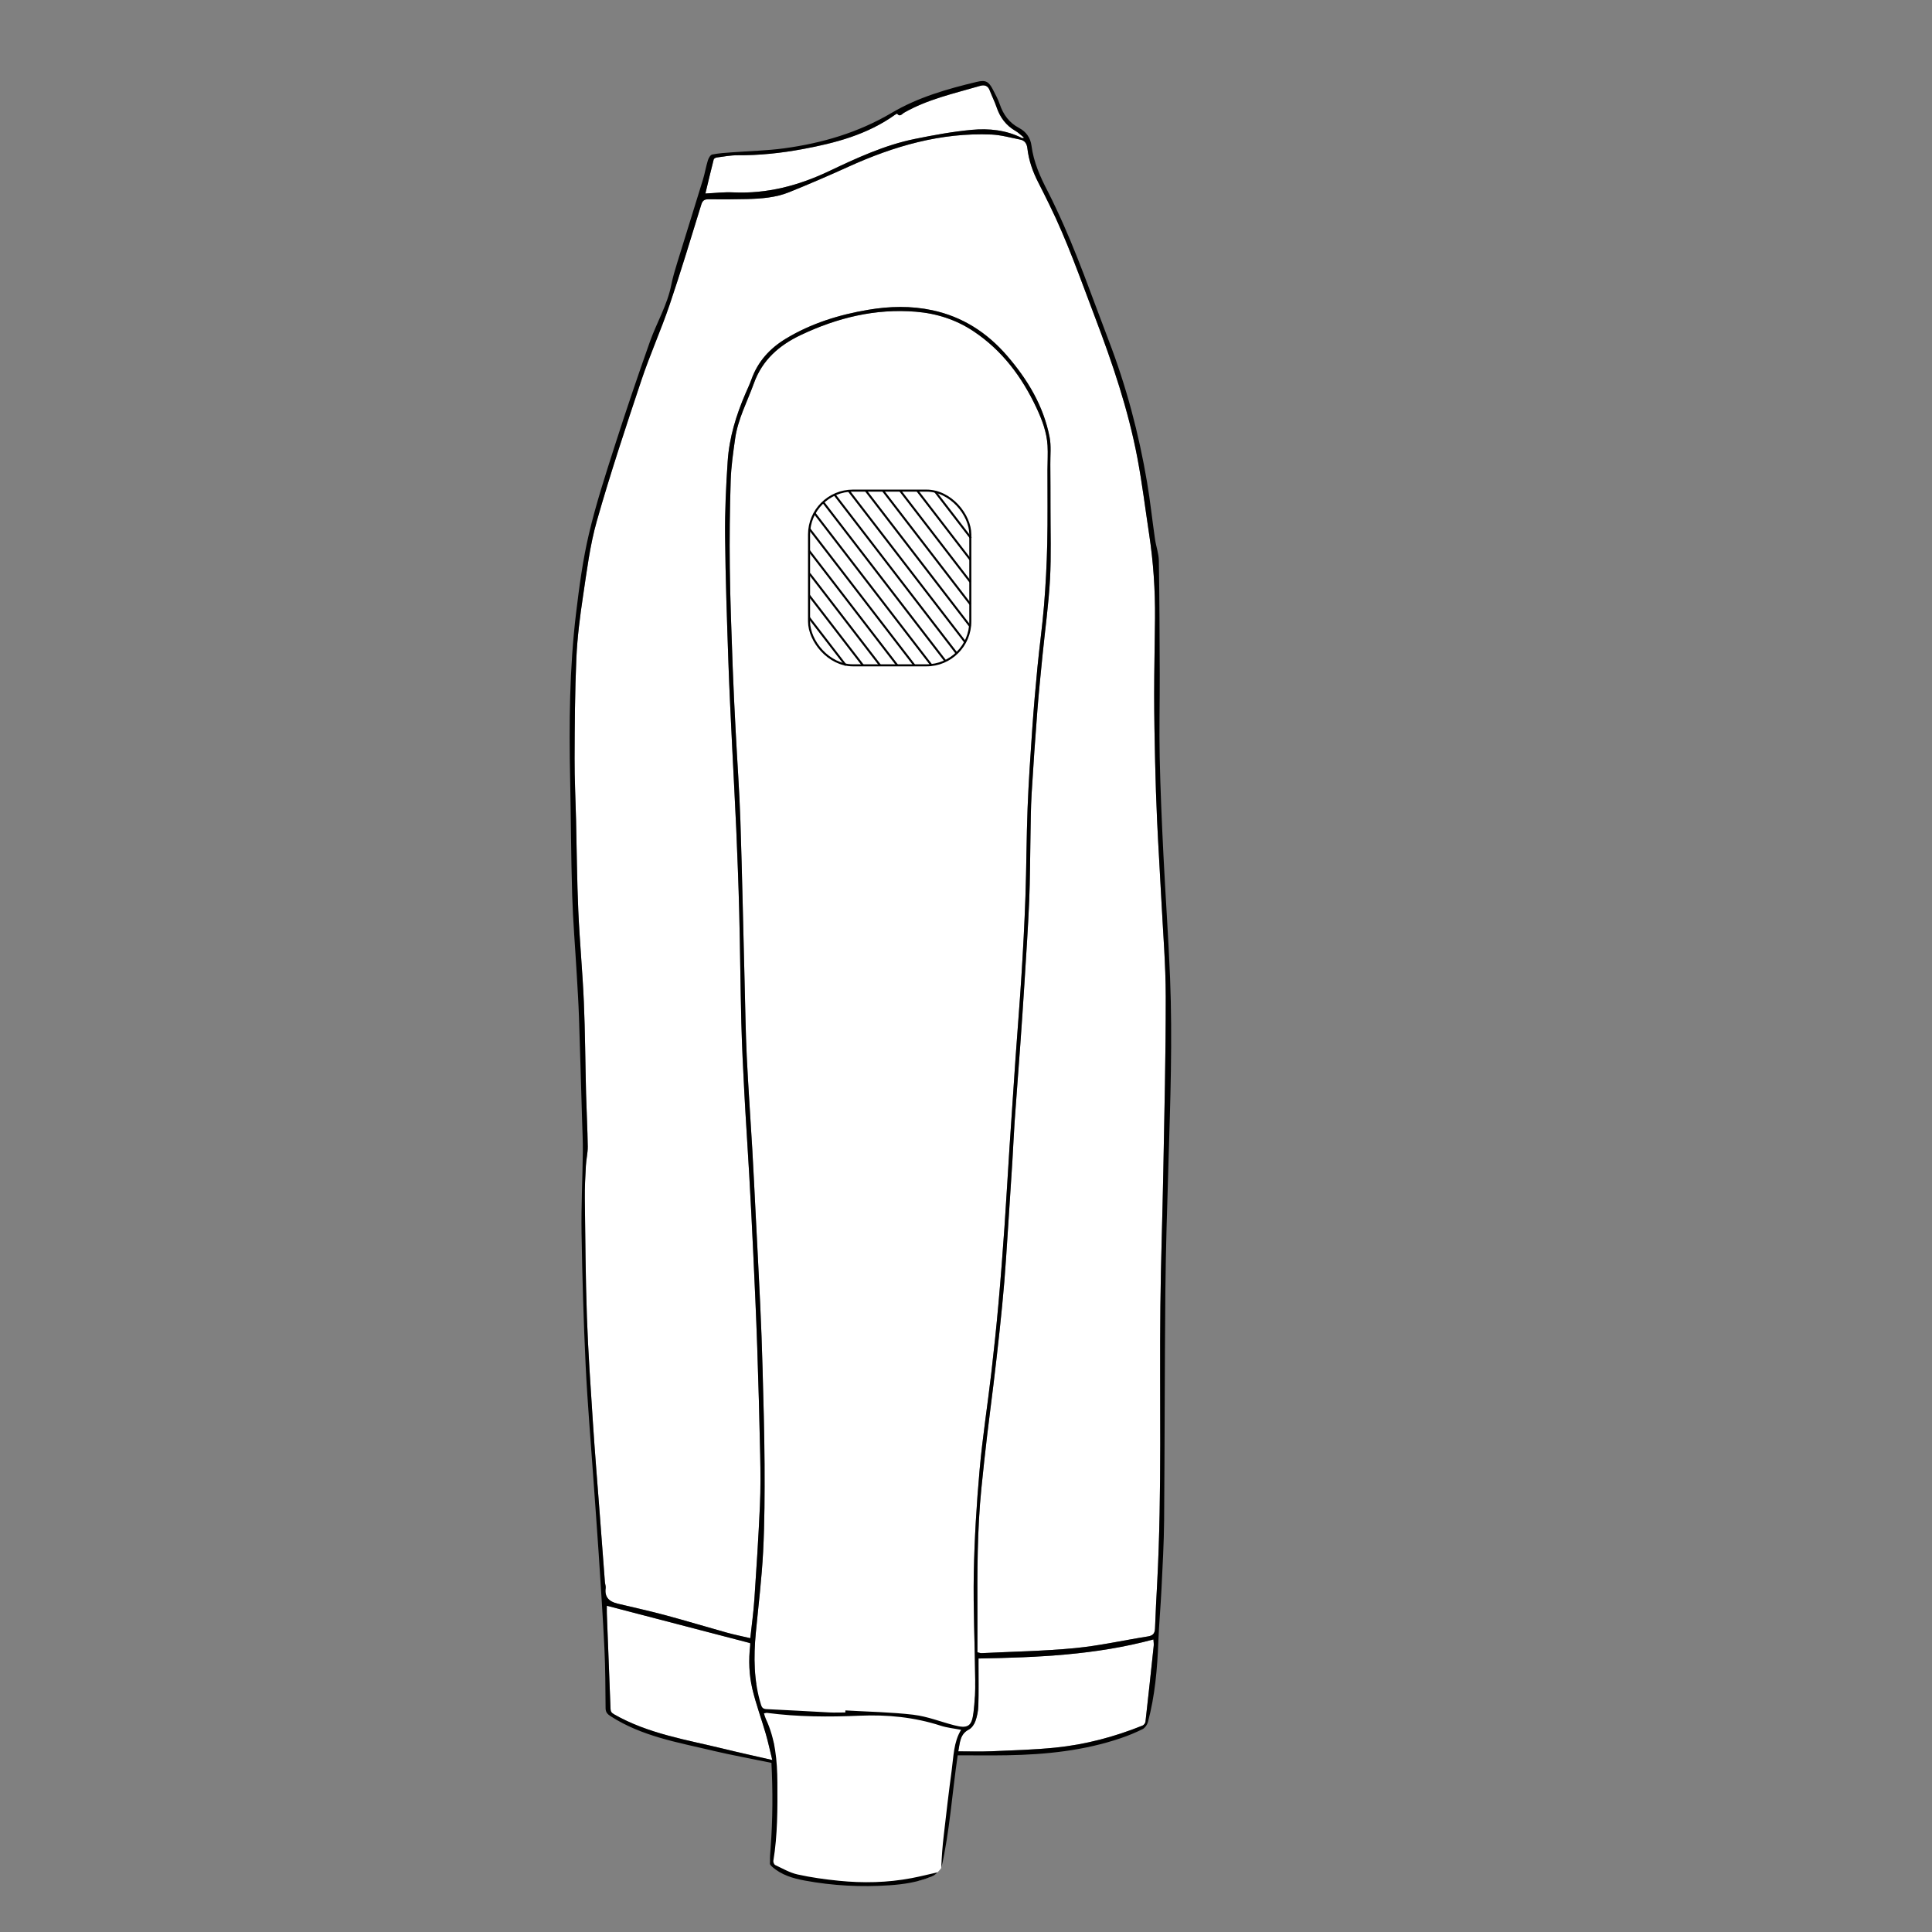 <?xml version="1.0" encoding="UTF-8"?>
<svg xmlns="http://www.w3.org/2000/svg" version="1.1" viewBox="0 0 708.66 708.66">
  <rect x="0" y="0" width="708.66" height="708.66" fill="#808080" stroke="none"/>
  <defs>
    <style>
      .cls-1 {
        fill: #fff;
      }

      .cls-2 {
        fill: none;
        stroke: #000;
        stroke-miterlimit: 10;
        stroke-width: .75px;
      }
    </style>
  </defs>
  <!-- Generator: Adobe Illustrator 28.7.1, SVG Export Plug-In . SVG Version: 1.2.0 Build 142)  -->
  <g>
    <g id="fond">
      <g>
        <path class="cls-1" d="M358.94,618.24l-5.43,16.31s-1.55-.09-3.55,14.46l-2,14.56-2.69,21.6s-1.66,2.6-4.8,3.6l-3.14,1-23.22,1.27-21.11-2.46-10.64-5.11,1.55-12.17-.02-31.71-8.31-21.9,83.36.54Z"/>
        <path class="cls-1" d="M275.22,600.88c.53-4.9,1.17-9.42,1.47-13.95.78-11.53,1.52-23.06,2.05-34.61.28-6.2.23-12.43.1-18.64-.28-13.21-.63-26.43-1.09-39.63-.39-11.5-.93-22.99-1.46-34.49-.44-9.54-.93-19.08-1.47-28.62-.57-10.14-1.28-20.27-1.81-30.42-.45-8.45-.86-16.9-1.08-25.35-.35-13.52-.44-27.04-.78-40.56-.25-10.16-.66-20.33-1.09-30.48-.42-9.73-.99-19.45-1.45-29.17-.51-10.76-1.08-21.52-1.44-32.28-.52-15.34-1.06-30.67-1.21-46.02-.09-9.18.35-18.38.96-27.54.58-8.67,3.13-16.92,6.57-24.88.72-1.67,1.51-3.32,2.12-5.03,2.36-6.61,6.76-11.44,12.7-15.02,9.31-5.62,19.48-8.75,30.12-10.55,7.86-1.33,15.72-1.52,23.56.16,11.07,2.37,20.08,8.2,27.41,16.69,7.54,8.73,13.38,18.42,15.6,29.89.62,3.22.23,6.64.26,9.97.04,5.24.07,10.47.06,15.71-.01,8.83.3,17.67-.18,26.47-.51,9.27-1.81,18.49-2.73,27.73-.67,6.77-1.37,13.53-1.9,20.31-.79,10.18-1.5,20.37-2.11,30.56-.31,5.16-.32,10.35-.42,15.52-.16,7.92-.14,15.84-.47,23.75-.42,9.96-1.11,19.92-1.72,29.87-.47,7.58-.99,15.17-1.53,22.74-.68,9.46-1.43,18.91-2.09,28.37-.34,4.85-.52,9.72-.83,14.58-.56,8.98-1.15,17.96-1.75,26.94-.38,5.7-.72,11.41-1.19,17.1-.5,5.99-1.09,11.97-1.73,17.95-.7,6.64-1.47,13.27-2.27,19.91-.73,6.15-1.57,12.28-2.29,18.44-.76,6.51-1.48,13.04-2.13,19.56-1.54,15.41-1.53,30.88-1.46,46.35.02,4.62,0,9.24,0,13.86.79.17,1.13.33,1.46.31,11.42-.56,22.89-.75,34.26-1.84,8.99-.86,17.86-2.88,26.8-4.29,1.83-.29,2.55-1.08,2.62-2.92.2-5.66.51-11.31.81-16.96,1.77-33.73.8-67.49,1.16-101.23.17-16.44.77-32.88,1.07-49.33.39-21.37.92-42.75.9-64.13-.01-11.86-1.01-23.72-1.61-35.57-.49-9.67-1.11-19.33-1.56-28.99-.34-7.24-.56-14.48-.73-21.73-.19-8.2-.35-16.4-.35-24.59,0-9.32.23-18.64.31-27.96.09-10.36-.6-20.67-2.16-30.91-1.41-9.31-2.55-18.66-4.3-27.91-3.37-17.79-9.17-34.87-15.59-51.76-5.27-13.86-10.15-27.87-16.71-41.2-1.34-2.73-2.69-5.46-4.08-8.17-2.02-3.93-3.46-8.04-3.97-12.44-.19-1.69-.91-2.91-2.65-3.25-3.51-.68-7.01-1.7-10.54-1.85-18.54-.78-35.8,4.25-52.5,11.83-7.18,3.26-14.43,6.39-21.75,9.34-4.9,1.98-10.16,2.36-15.4,2.5-4.69.12-9.38.13-14.07.08-1.49-.02-2.22.39-2.7,1.92-3.8,12.31-7.51,24.65-11.65,36.85-3.16,9.29-7.21,18.28-10.32,27.59-5.71,17.11-11.4,34.25-16.34,51.6-2.55,8.95-3.68,18.33-5.07,27.57-1.14,7.57-2.11,15.2-2.45,22.83-.54,12.22-.6,24.47-.65,36.7-.03,7.43.35,14.86.53,22.29.27,11.2.34,22.42.83,33.61.49,11.18,1.56,22.34,2.04,33.52.48,11.19.52,22.41.81,33.61.17,6.45.53,12.9.62,19.35.03,2.35-.57,4.69-.69,7.05-.22,4-.44,8.01-.39,12.01.18,14.5.26,29,.77,43.49.45,12.77,1.34,25.53,2.17,38.28.74,11.35,1.68,22.69,2.54,34.03.63,8.31,1.25,16.62,1.89,24.93.06.73.37,1.47.28,2.16-.48,3.41,1.35,5,4.34,5.72,5.78,1.4,11.6,2.65,17.34,4.19,7.62,2.05,15.18,4.34,22.78,6.46,2.75.76,5.55,1.32,8.58,2.03Z"/>
        <path class="cls-1" d="M310.09,627.39c8.37.49,16.79.62,25.1,1.6,5.01.59,9.86,2.56,14.8,3.83,5.05,1.3,6.46.47,7.09-4.68.48-3.91.67-7.89.63-11.83-.12-13.09-.76-26.19-.52-39.27.24-12.64,1.01-25.29,2.13-37.88,1.05-11.85,2.9-23.63,4.28-35.45.99-8.5,1.88-17.02,2.64-25.55.85-9.44,1.55-18.9,2.22-28.35.68-9.77,1.21-19.54,1.85-29.31.71-10.86,1.44-21.72,2.2-32.57.7-10.06,1.54-20.12,2.17-30.19.6-9.59,1.12-19.19,1.45-28.79.38-10.83.37-21.68.79-32.51.38-9.78,1.05-19.55,1.73-29.32.52-7.51,1.18-15.02,1.9-22.51.73-7.55,1.8-15.07,2.41-22.63.61-7.51,1-15.05,1.17-22.59.2-9.01.06-18.03.08-27.05,0-2.97.21-5.95.03-8.91-.29-4.92-2.02-9.48-4.09-13.9-5.3-11.27-12.53-20.99-23.02-28-6.41-4.28-13.52-6.57-21.18-7.2-14.9-1.23-28.86,2.22-42.22,8.55-7.92,3.75-14.12,9.15-17.2,17.71-2.42,6.72-5.87,13.11-6.88,20.28-.72,5.1-1.47,10.24-1.63,15.38-.33,10.65-.47,21.31-.33,31.97.15,12.23.64,24.47,1.07,36.69.28,7.84.69,15.68,1.1,23.52.56,10.88,1.36,21.74,1.72,32.62.65,19.96,1.04,39.93,1.56,59.89.23,8.83.35,17.66.77,26.48.55,11.42,1.38,22.83,2.04,34.24.45,7.77.81,15.55,1.21,23.33.57,11.18,1.17,22.36,1.69,33.54.36,7.78.65,15.57.86,23.36.31,11.75.67,23.5.73,35.25.05,10.65.03,21.33-.52,31.96-.51,9.95-1.74,19.86-2.68,29.78-.84,8.9-.77,17.73,1.9,26.39.37,1.2.85,1.57,2.12,1.63,7.66.34,15.31.82,22.96,1.21,1.94.1,3.89.01,5.84.01.01-.25.02-.5.03-.75Z"/>
        <path class="cls-1" d="M283.28,645.57c-.86-3.48-1.52-6.61-2.41-9.67-1.57-5.42-3.54-10.74-4.86-16.21-1.27-5.27-1.46-10.72-.84-16.15.05-.41-.03-.83-.03-.86-17.62-4.59-35.04-9.13-52.55-13.7,0,.78-.04,1.84,0,2.9.44,11.62.9,23.24,1.35,34.86.04.91.22,1.44,1.26,2.04,12.54,7.19,26.63,9.34,40.36,12.7,5.66,1.39,11.36,2.63,17.72,4.09Z"/>
        <path class="cls-1" d="M423.06,601.35c-21.03,5.69-42.41,6.61-64.14,6.99,0,.82,0,1.58,0,2.34,0,4.99.09,9.99-.06,14.98-.06,1.91-.45,3.88-1.09,5.68-.42,1.17-1.34,2.5-2.4,3.05-3.31,1.72-3.24,4.81-3.87,8,4.16,0,8.11.14,12.04-.03,7.84-.33,15.7-.55,23.5-1.33,11.06-1.11,21.75-3.95,32.07-8.11.47-.19.99-.89,1.05-1.4,1.05-9.3,2.05-18.61,3.03-27.92.07-.69-.07-1.41-.11-2.26Z"/>
        <path class="cls-1" d="M375.67,50.56c-1.21-.97-2.14-1.91-3.23-2.55-3.44-2-5.61-4.92-6.88-8.65-.72-2.12-1.75-4.14-2.55-6.24-.67-1.75-1.97-2.07-3.53-1.61-9.48,2.78-19.21,4.88-27.92,9.87-.66.38-1.47,1.68-2.5.33-.03-.04-.53.22-.77.4-10.16,7.27-21.87,10.36-33.89,12.59-7.9,1.47-15.87,2.31-23.93,2.26-2.53-.01-5.07.49-7.6.82-.4.05-1,.4-1.08.71-1.09,4.27-2.1,8.56-3.05,12.5,3.32-.15,6.76-.58,10.17-.42,12.4.58,23.99-2.48,35.06-7.73,10.22-4.85,20.48-9.62,31.64-11.88,6.89-1.4,13.83-2.68,20.82-3.33,6.3-.58,12.64.06,18.48,3.03.08.04.22-.03.75-.13Z"/>
      </g>
    </g>
    <g id="tracés">
      <path d="M261.32,642.11c-12.82-3.02-25.92-5.24-37.31-12.58-1.2-.77-1.87-1.48-1.88-2.97-.07-7.24-.07-14.5-.42-21.73-.56-11.61-1.35-23.21-2.1-34.81-.6-9.17-1.3-18.33-1.95-27.5-.97-13.9-2.17-27.79-2.84-41.71-.77-16.11-1.24-32.25-1.5-48.38-.16-10.03.35-20.07.47-30.1.04-3.65-.16-7.3-.26-10.95-.38-12.78-.73-25.56-1.16-38.34-.18-5.35-.53-10.7-.84-16.04-.55-9.54-1.35-19.06-1.65-28.6-.43-14.18-.45-28.38-.75-42.57-.43-20.35-.25-40.68,2.17-60.9,1.17-9.76,2.48-19.57,4.73-29.12,2.58-10.98,6.09-21.75,9.53-32.5,4.07-12.72,8.37-25.38,12.83-37.98,2.48-6.99,6.39-13.44,7.84-20.84.54-2.74,1.35-5.43,2.17-8.1,3.12-10.16,6.32-20.3,9.43-30.47.71-2.32,1.1-4.74,1.81-7.06.26-.84.92-2.04,1.59-2.18,2.36-.48,4.8-.62,7.21-.8,6.42-.49,12.89-.61,19.26-1.48,13.89-1.9,27.15-5.77,39.36-13,9.65-5.71,20.39-8.78,31.23-11.37,3.22-.77,4.36-.17,5.9,2.8.92,1.78,1.9,3.56,2.54,5.45,1.3,3.8,3.47,6.76,7.08,8.66,2.57,1.36,4.16,3.58,4.54,6.48.78,6.09,3.24,11.54,6.04,16.9,1.1,2.1,2.09,4.26,3.11,6.4,7.38,15.57,12.92,31.87,19.08,47.92,6.52,16.96,11.16,34.42,14.18,52.32,1.16,6.88,1.89,13.84,2.89,20.75.38,2.65,1.37,5.27,1.42,7.91.23,13.89.28,27.78.33,41.67.03,10.17-.23,20.33-.02,30.49.25,11.93.78,23.86,1.37,35.78.73,15.02,1.83,30.02,2.43,45.04.91,22.78.1,45.55-.59,68.32-.47,15.52-.98,31.05-1.13,46.58-.27,28.08-.23,56.17-.46,84.26-.07,8.34-.56,16.67-.96,25.01-.31,6.49-.91,12.98-1.16,19.47-.38,9.94-1.24,19.8-3.82,29.43-.26.98-1.08,2.14-1.96,2.58-2.61,1.29-5.32,2.41-8.08,3.34-13.46,4.56-27.41,5.99-41.52,6.24-6.02.11-12.04.02-18.21.02-2.06,13.84-2.9,27.77-6.01,41.36.11-4.13.45-8.23.93-12.32.9-7.79,1.79-15.58,2.85-23.35.71-5.17.71-10.53,3.47-15.04-2.53-.5-5.1-.74-7.5-1.52-9.69-3.13-19.6-4.1-29.72-3.66-11.33.5-22.65.45-33.92-1.03-.32-.04-.67.1-1.16.18.25.75.4,1.41.68,2,3.47,7.41,4.19,15.3,4.24,23.33.06,9.62.09,19.23-1.48,28.77-.08.48.29,1.34.69,1.53,2.69,1.26,5.34,2.82,8.19,3.45,4.96,1.1,10.03,1.8,15.1,2.31,8.93.91,17.86.71,26.71-.96,3.2-.61,6.36-1.41,9.53-2.13-.67.77-1.47,1.27-2.33,1.62-4.9,1.98-10.08,2.78-15.29,3.13-10.42.71-20.8.17-31.07-1.73-4.33-.8-8.54-2.03-11.95-5.05-.38-.33-.87-.82-.87-1.24.01-1.94.15-3.88.3-5.81.78-10.39.82-20.79.29-31.07-7.37-1.52-14.55-2.83-21.64-4.49ZM276.69,586.93c.78-11.53,1.52-23.06,2.05-34.61.28-6.2.23-12.43.1-18.64-.28-13.21-.63-26.43-1.09-39.63-.39-11.5-.93-22.99-1.46-34.49-.44-9.54-.93-19.08-1.47-28.62-.57-10.14-1.28-20.27-1.81-30.42-.45-8.45-.86-16.9-1.08-25.35-.35-13.52-.44-27.04-.78-40.56-.25-10.16-.66-20.33-1.09-30.48-.42-9.73-.99-19.45-1.45-29.17-.51-10.76-1.08-21.52-1.44-32.28-.52-15.34-1.06-30.67-1.21-46.02-.09-9.18.35-18.38.96-27.54.58-8.67,3.13-16.92,6.57-24.88.72-1.67,1.51-3.32,2.12-5.03,2.36-6.61,6.76-11.44,12.7-15.02,9.31-5.62,19.48-8.75,30.12-10.55,7.86-1.33,15.72-1.52,23.56.16,11.07,2.37,20.08,8.2,27.41,16.69,7.54,8.73,13.38,18.42,15.6,29.89.62,3.22.23,6.64.26,9.97.04,5.24.07,10.47.06,15.71-.01,8.83.3,17.67-.18,26.47-.51,9.27-1.81,18.49-2.73,27.73-.67,6.77-1.37,13.53-1.9,20.31-.79,10.18-1.5,20.37-2.11,30.56-.31,5.16-.32,10.35-.42,15.52-.16,7.92-.14,15.84-.47,23.75-.42,9.96-1.11,19.92-1.72,29.87-.47,7.58-.99,15.17-1.53,22.74-.68,9.46-1.43,18.91-2.09,28.37-.34,4.85-.52,9.72-.83,14.58-.56,8.98-1.15,17.96-1.75,26.94-.38,5.7-.72,11.41-1.19,17.1-.5,5.99-1.09,11.97-1.73,17.95-.7,6.64-1.47,13.27-2.27,19.91-.73,6.15-1.57,12.28-2.29,18.44-.76,6.51-1.48,13.04-2.13,19.56-1.54,15.41-1.53,30.88-1.46,46.35.02,4.62,0,9.24,0,13.86.79.17,1.13.33,1.46.31,11.42-.56,22.89-.75,34.26-1.84,8.99-.86,17.86-2.88,26.8-4.29,1.83-.29,2.55-1.08,2.62-2.92.2-5.66.51-11.31.81-16.96,1.77-33.73.8-67.49,1.16-101.23.17-16.44.77-32.88,1.07-49.33.39-21.37.92-42.75.9-64.13-.01-11.86-1.01-23.72-1.61-35.57-.49-9.67-1.11-19.33-1.56-28.99-.34-7.24-.56-14.48-.73-21.73-.19-8.2-.35-16.4-.35-24.59,0-9.32.23-18.64.31-27.96.09-10.36-.6-20.67-2.16-30.91-1.41-9.31-2.55-18.66-4.3-27.91-3.37-17.79-9.17-34.87-15.59-51.76-5.27-13.86-10.15-27.87-16.71-41.2-1.34-2.73-2.69-5.46-4.08-8.17-2.02-3.93-3.46-8.04-3.97-12.44-.19-1.69-.91-2.91-2.65-3.25-3.51-.68-7.01-1.7-10.54-1.85-18.54-.78-35.8,4.25-52.5,11.83-7.18,3.26-14.43,6.39-21.75,9.34-4.9,1.98-10.16,2.36-15.4,2.5-4.69.12-9.38.13-14.07.08-1.49-.02-2.22.39-2.7,1.92-3.8,12.31-7.51,24.65-11.65,36.85-3.16,9.29-7.21,18.28-10.32,27.59-5.71,17.11-11.4,34.25-16.34,51.6-2.55,8.95-3.68,18.33-5.07,27.57-1.14,7.57-2.11,15.2-2.45,22.83-.54,12.22-.6,24.47-.65,36.7-.03,7.43.35,14.86.53,22.29.27,11.2.34,22.42.83,33.61.49,11.18,1.56,22.34,2.04,33.52.48,11.19.52,22.41.81,33.61.17,6.45.53,12.9.62,19.35.03,2.35-.57,4.69-.69,7.05-.22,4-.44,8.01-.39,12.01.18,14.5.26,29,.77,43.49.45,12.77,1.34,25.53,2.17,38.28.74,11.35,1.68,22.69,2.54,34.03.63,8.31,1.25,16.62,1.89,24.93.06.73.37,1.47.28,2.16-.48,3.41,1.35,5,4.34,5.72,5.78,1.4,11.6,2.65,17.34,4.19,7.62,2.05,15.18,4.34,22.78,6.46,2.75.76,5.55,1.32,8.58,2.03.53-4.9,1.17-9.42,1.47-13.95ZM335.19,629c5.01.59,9.86,2.56,14.8,3.83,5.05,1.3,6.46.47,7.09-4.68.48-3.91.67-7.89.63-11.83-.12-13.09-.76-26.19-.52-39.27.24-12.64,1.01-25.29,2.13-37.88,1.05-11.85,2.9-23.63,4.28-35.45.99-8.5,1.88-17.02,2.64-25.55.85-9.44,1.55-18.9,2.22-28.35.68-9.77,1.21-19.54,1.85-29.31.71-10.86,1.44-21.72,2.2-32.57.7-10.06,1.54-20.12,2.17-30.19.6-9.59,1.12-19.19,1.45-28.79.38-10.83.37-21.68.79-32.51.38-9.78,1.05-19.55,1.73-29.32.52-7.51,1.18-15.02,1.9-22.51.73-7.55,1.8-15.07,2.41-22.63.61-7.51,1-15.05,1.17-22.59.2-9.01.06-18.03.08-27.05,0-2.97.21-5.95.03-8.91-.29-4.92-2.02-9.48-4.09-13.9-5.3-11.27-12.53-20.99-23.02-28-6.41-4.28-13.52-6.57-21.18-7.2-14.9-1.23-28.86,2.22-42.22,8.55-7.92,3.75-14.12,9.15-17.2,17.71-2.42,6.72-5.87,13.11-6.88,20.28-.72,5.1-1.47,10.24-1.63,15.38-.33,10.65-.47,21.31-.33,31.97.15,12.23.64,24.47,1.07,36.69.28,7.84.69,15.68,1.1,23.52.56,10.88,1.36,21.74,1.72,32.62.65,19.96,1.04,39.93,1.56,59.89.23,8.83.35,17.66.77,26.48.55,11.42,1.38,22.83,2.04,34.24.45,7.77.81,15.55,1.21,23.33.57,11.18,1.17,22.36,1.69,33.54.36,7.78.65,15.57.86,23.36.31,11.75.67,23.5.73,35.25.05,10.65.03,21.33-.52,31.96-.51,9.95-1.74,19.86-2.68,29.78-.84,8.9-.77,17.73,1.9,26.39.37,1.2.85,1.57,2.12,1.63,7.66.34,15.31.82,22.96,1.21,1.94.1,3.89.01,5.84.01.01-.25.02-.5.03-.75,8.37.49,16.79.62,25.1,1.6ZM280.87,635.91c-1.57-5.42-3.54-10.74-4.86-16.21-1.27-5.27-1.46-10.72-.84-16.15.05-.41-.03-.83-.03-.86-17.62-4.59-35.04-9.13-52.55-13.7,0,.78-.04,1.84,0,2.9.44,11.62.9,23.24,1.35,34.86.04.91.22,1.44,1.26,2.04,12.54,7.19,26.63,9.34,40.36,12.7,5.66,1.39,11.36,2.63,17.72,4.09-.86-3.48-1.52-6.61-2.41-9.67ZM358.92,608.35c0,.82,0,1.58,0,2.34,0,4.99.09,9.99-.06,14.98-.06,1.91-.45,3.88-1.09,5.68-.42,1.17-1.34,2.5-2.4,3.05-3.31,1.72-3.24,4.81-3.87,8,4.16,0,8.11.14,12.04-.03,7.84-.33,15.7-.55,23.5-1.33,11.06-1.11,21.75-3.95,32.07-8.11.47-.19.99-.89,1.05-1.4,1.05-9.3,2.05-18.61,3.03-27.92.07-.69-.07-1.41-.11-2.26-21.03,5.69-42.41,6.61-64.14,6.99ZM372.44,48c-3.44-2-5.61-4.92-6.88-8.65-.72-2.12-1.75-4.14-2.55-6.24-.67-1.75-1.97-2.07-3.53-1.61-9.48,2.78-19.21,4.88-27.92,9.87-.66.38-1.47,1.68-2.5.33-.03-.04-.53.22-.77.4-10.16,7.27-21.87,10.36-33.89,12.59-7.9,1.47-15.87,2.31-23.93,2.26-2.53-.01-5.07.49-7.6.82-.4.05-1,.4-1.08.71-1.09,4.27-2.1,8.56-3.05,12.5,3.32-.15,6.76-.58,10.17-.42,12.4.58,23.99-2.48,35.06-7.73,10.22-4.85,20.48-9.62,31.64-11.88,6.89-1.4,13.83-2.68,20.82-3.33,6.3-.58,12.64.06,18.48,3.03.08.04.22-.03.75-.13-1.21-.97-2.14-1.91-3.23-2.55Z"/>
    </g>
    <g id="logo">
      <g>
        <rect class="cls-2" x="296.76" y="179.95" width="59.15" height="64.08" rx="16.09" ry="16.09" transform="translate(652.67 423.99) rotate(-180)"/>
        <line class="cls-2" x1="356.12" y1="197.35" x2="342.97" y2="180.26"/>
        <line class="cls-2" x1="355.91" y1="205.26" x2="336.44" y2="179.95"/>
        <line class="cls-2" x1="355.91" y1="213.44" x2="330.15" y2="179.95"/>
        <line class="cls-2" x1="355.91" y1="221.62" x2="323.85" y2="179.95"/>
        <line class="cls-2" x1="355.82" y1="229.68" x2="317.56" y2="179.95"/>
        <line class="cls-2" x1="354.02" y1="235.52" x2="311.32" y2="180.03"/>
        <line class="cls-2" x1="350.91" y1="239.66" x2="306.11" y2="181.43"/>
        <line class="cls-2" x1="346.77" y1="242.46" x2="301.95" y2="184.21"/>
        <line class="cls-2" x1="341.68" y1="244.03" x2="298.77" y2="188.25"/>
        <line class="cls-2" x1="335.39" y1="244.03" x2="296.89" y2="194"/>
        <line class="cls-2" x1="329.1" y1="244.03" x2="296.76" y2="202"/>
        <line class="cls-2" x1="322.8" y1="244.03" x2="296.95" y2="210.44"/>
        <line class="cls-2" x1="316.51" y1="244.03" x2="296.76" y2="218.37"/>
        <line class="cls-2" x1="310.21" y1="244.03" x2="296.76" y2="226.55"/>
      </g>
    </g>
  </g>
</svg>